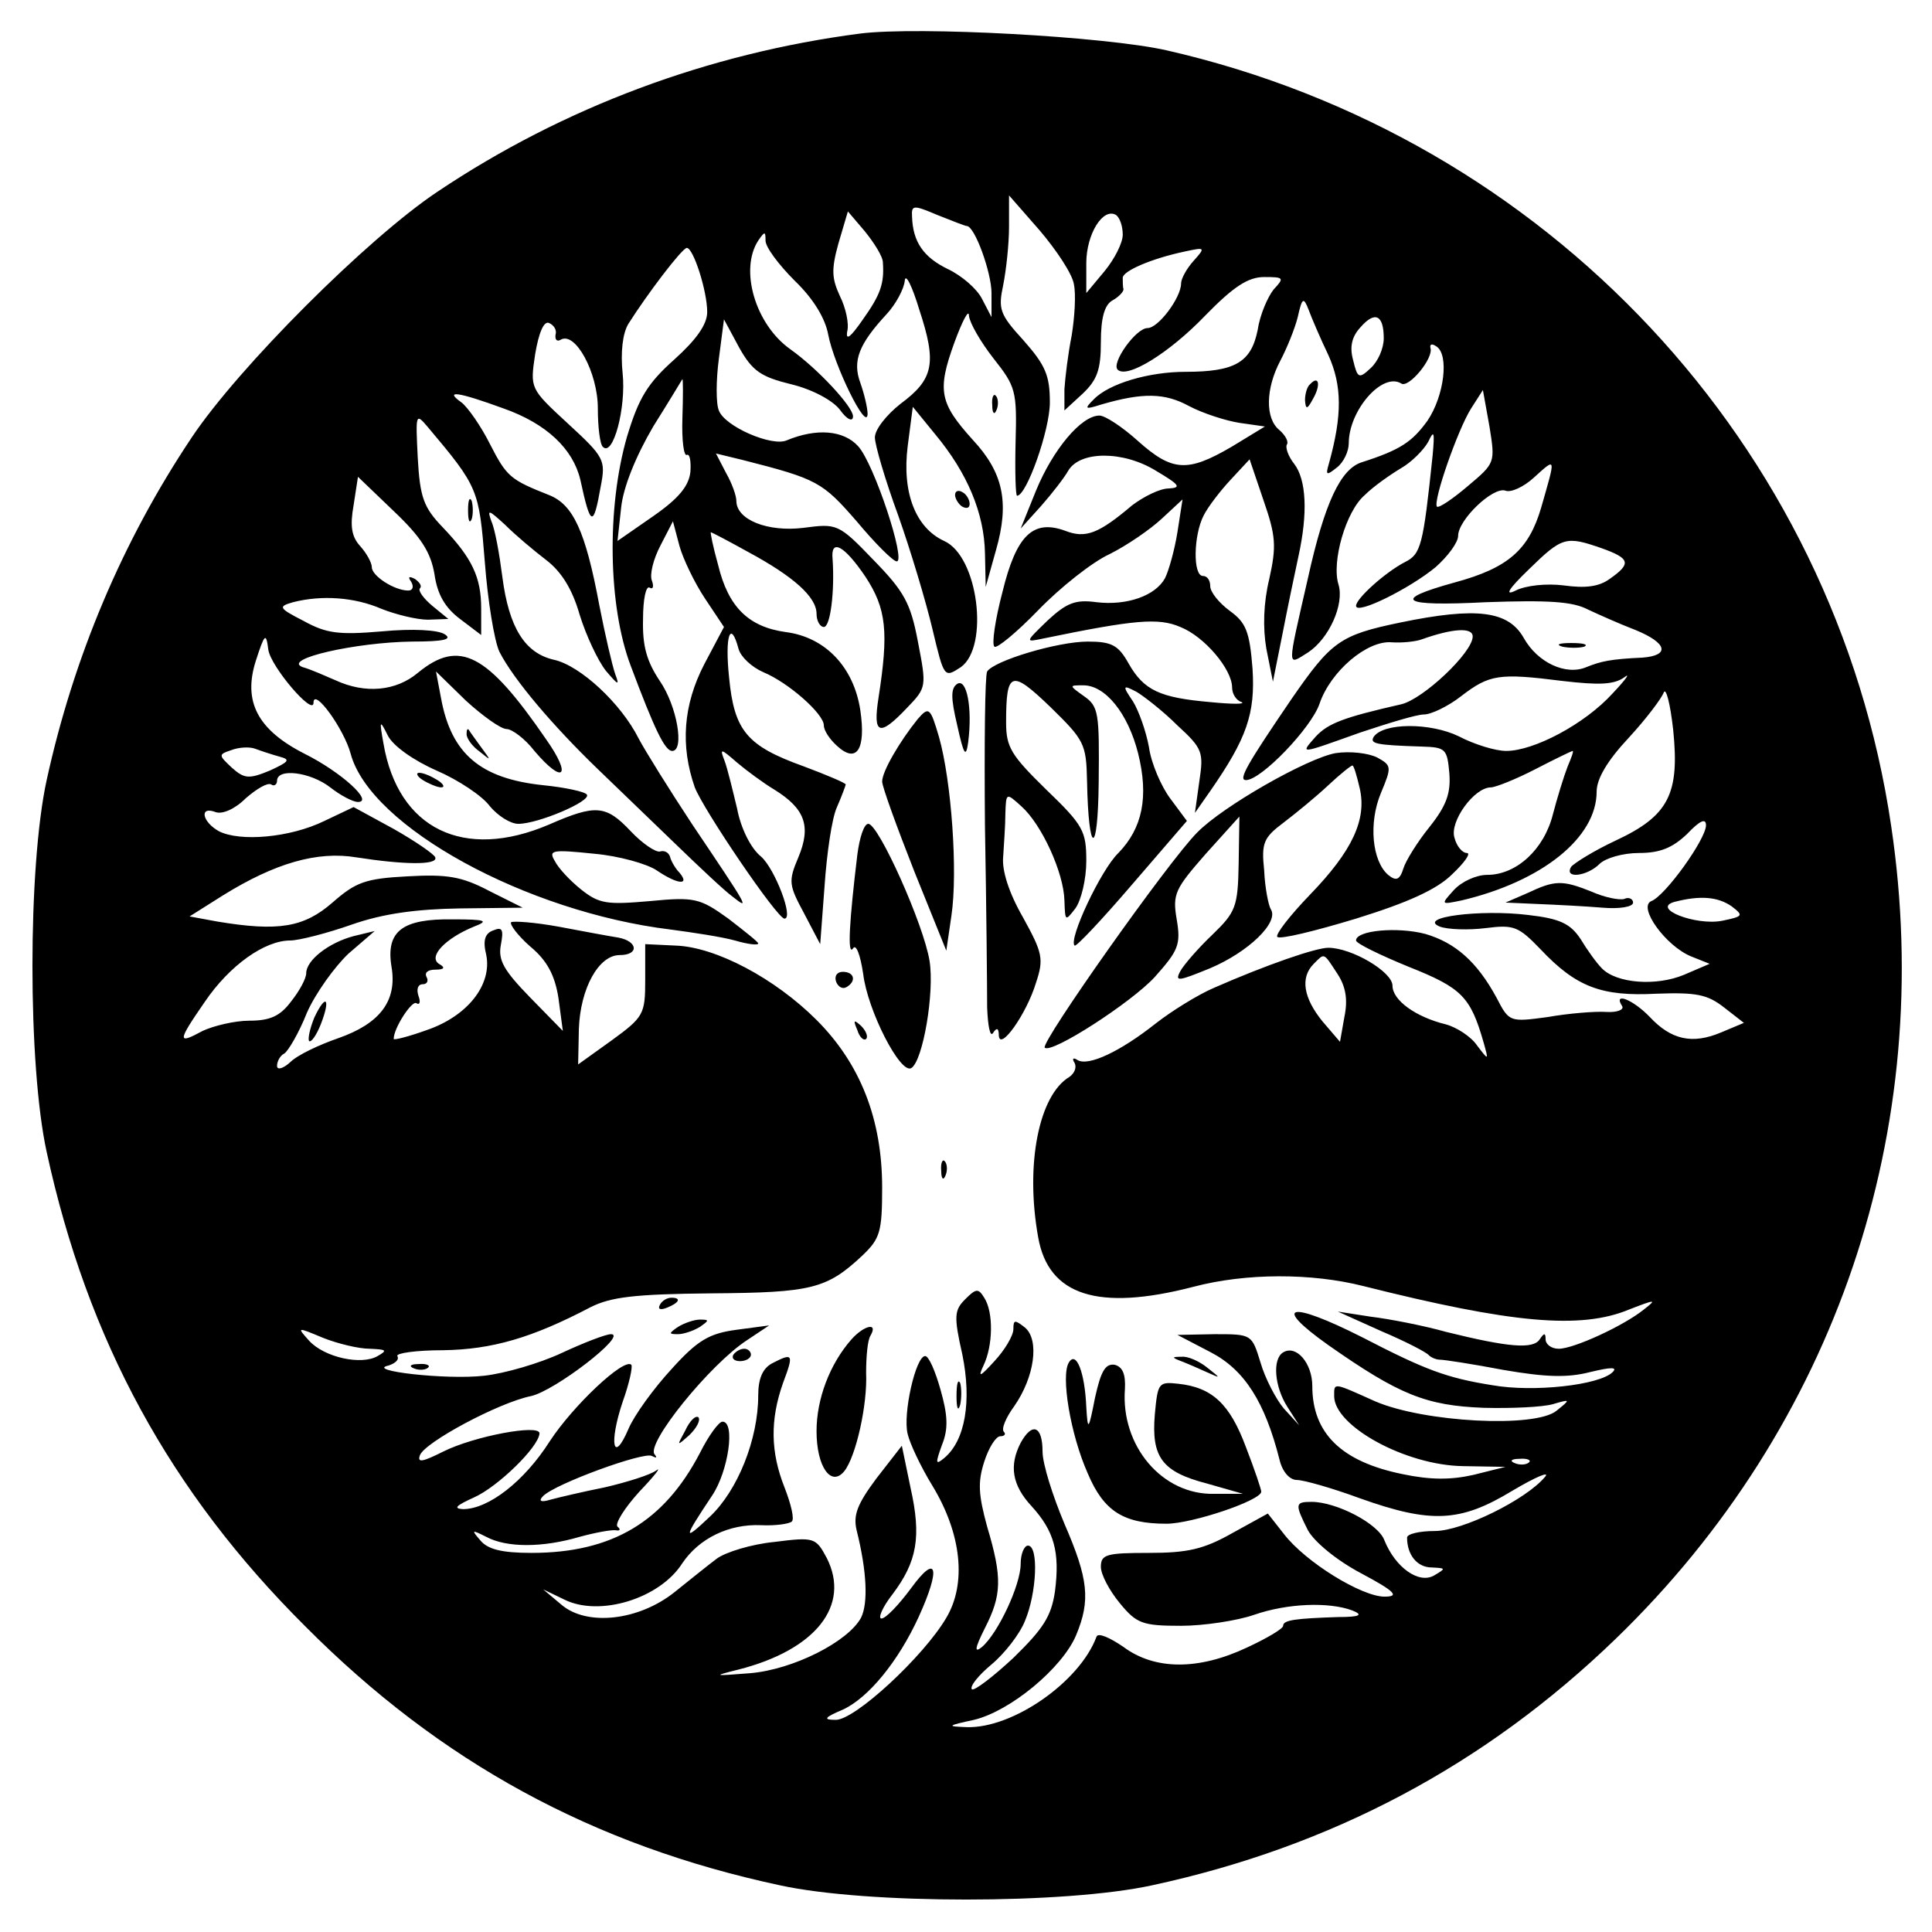 <?xml version="1.0" standalone="no"?>
<!DOCTYPE svg PUBLIC "-//W3C//DTD SVG 20010904//EN"
 "http://www.w3.org/TR/2001/REC-SVG-20010904/DTD/svg10.dtd">
<svg version="1.0" xmlns="http://www.w3.org/2000/svg"
 width="265pt" height="265pt" viewBox="0 0 265 265"
 preserveAspectRatio="xMidYMid meet">
<g transform="translate(0,265) scale(0.1,-0.1)"
fill="#000000" stroke="none">
<path d="M1180 2604 c-208 -27 -407 -101 -580 -217 -96 -64 -273 -241 -337
-337 -95 -142 -162 -301 -199 -470 -26 -119 -26 -391 0 -510 56 -258 169 -466
355 -651 185 -186 394 -300 651 -355 119 -26 391 -26 510 0 246 53 457 165
636 338 302 292 440 699 378 1115 -77 523 -472 945 -994 1064 -84 19 -340 33
-420 23z m293 -344 c3 -14 1 -45 -3 -70 -5 -25 -9 -58 -10 -74 l0 -29 25 23
c20 19 25 33 25 71 0 33 5 51 16 57 9 5 15 12 15 15 -1 4 -1 11 -1 16 0 9 38
26 85 36 28 6 29 6 12 -13 -9 -10 -17 -24 -17 -31 0 -19 -31 -61 -46 -61 -16
0 -50 -48 -41 -57 13 -13 71 23 120 74 39 40 59 53 81 53 27 0 28 -1 13 -17
-8 -10 -19 -35 -22 -56 -9 -44 -31 -57 -99 -57 -50 0 -105 -16 -126 -38 -13
-13 -12 -14 10 -7 58 17 88 16 121 -2 19 -10 50 -20 69 -23 l35 -5 -46 -28
c-60 -35 -81 -34 -128 8 -21 19 -45 35 -53 35 -25 0 -64 -47 -87 -103 l-21
-52 28 31 c15 17 32 39 37 48 16 28 76 28 121 0 32 -19 35 -23 17 -24 -12 0
-34 -11 -50 -23 -46 -39 -64 -46 -92 -35 -44 16 -67 -6 -86 -84 -10 -38 -15
-72 -11 -75 3 -3 30 19 60 50 30 31 74 66 98 77 24 12 56 34 72 49 l28 26 -7
-45 c-4 -25 -12 -53 -17 -63 -13 -24 -52 -38 -94 -33 -29 4 -41 -1 -67 -25
-31 -30 -31 -30 -7 -25 126 26 159 29 189 16 33 -13 71 -58 71 -83 0 -9 6 -18
13 -20 6 -3 -13 -3 -43 0 -69 6 -91 16 -112 53 -14 25 -23 30 -56 30 -41 0
-128 -26 -138 -41 -3 -5 -4 -100 -3 -212 2 -111 3 -223 3 -249 1 -25 4 -41 8
-35 5 8 8 7 8 -3 1 -23 38 29 51 72 11 33 9 41 -18 90 -19 33 -29 64 -27 83 1
17 3 43 3 59 1 29 1 29 22 10 28 -25 58 -91 59 -129 1 -29 1 -29 15 -11 8 11
15 40 15 65 0 41 -4 49 -55 98 -48 47 -55 58 -55 92 0 71 7 73 61 21 46 -45
49 -50 50 -101 2 -103 15 -105 16 -2 1 95 0 104 -20 118 -21 15 -21 15 -1 15
30 0 61 -38 75 -93 15 -60 6 -103 -27 -137 -24 -23 -69 -119 -60 -127 2 -2 37
35 79 84 l75 87 -23 31 c-12 16 -26 48 -29 70 -4 22 -14 50 -22 63 -15 22 -14
23 5 13 10 -6 36 -26 56 -46 35 -32 36 -37 30 -77 l-6 -43 21 30 c50 72 62
106 58 168 -4 51 -9 63 -31 79 -15 11 -27 26 -27 34 0 8 -4 14 -10 14 -14 0
-13 56 1 83 6 12 23 34 37 49 l26 28 19 -56 c17 -49 18 -63 8 -108 -8 -33 -9
-67 -4 -96 l9 -45 13 65 c7 36 17 84 22 107 13 59 11 105 -6 127 -8 10 -12 22
-10 26 3 4 -2 13 -10 20 -20 16 -19 57 1 95 9 17 20 44 24 60 6 27 8 28 15 10
4 -11 16 -39 27 -62 19 -42 19 -83 1 -148 -5 -17 -4 -18 11 -6 9 7 16 22 16
33 0 45 46 98 72 82 10 -7 45 35 40 49 -1 5 2 6 8 2 18 -11 11 -68 -12 -102
-21 -29 -37 -40 -90 -57 -29 -9 -51 -55 -74 -159 -29 -127 -29 -120 0 -102 29
19 50 66 42 93 -10 31 10 101 36 123 12 12 35 28 50 37 14 8 31 25 37 36 8 17
9 14 6 -19 -13 -124 -16 -135 -38 -146 -27 -14 -67 -50 -67 -60 0 -13 74 24
109 53 17 15 31 34 31 43 0 22 48 68 65 62 7 -3 25 5 39 18 31 28 30 29 10
-41 -17 -58 -45 -83 -119 -103 -87 -24 -74 -33 43 -27 86 3 119 1 140 -10 15
-7 44 -20 65 -28 44 -18 48 -35 10 -38 -44 -2 -57 -5 -77 -13 -28 -12 -67 6
-86 40 -21 37 -64 43 -170 21 -82 -17 -94 -26 -148 -104 -62 -91 -74 -112 -63
-112 21 0 90 72 101 105 15 44 65 87 99 84 14 -1 33 1 41 4 42 15 70 17 70 4
0 -22 -68 -86 -98 -93 -79 -18 -100 -26 -117 -44 -22 -25 -24 -25 60 5 39 13
78 25 88 25 10 0 33 11 51 25 39 30 52 32 139 21 51 -6 71 -5 85 5 9 7 2 -3
-16 -22 -38 -42 -108 -79 -146 -79 -15 0 -44 9 -65 20 -39 19 -104 19 -117 -1
-5 -9 3 -11 66 -13 33 -1 35 -3 38 -37 2 -27 -4 -44 -27 -73 -17 -21 -33 -47
-36 -57 -5 -16 -10 -18 -21 -9 -22 19 -27 71 -10 112 15 36 15 38 -5 49 -12 6
-37 9 -57 6 -39 -7 -155 -73 -190 -109 -39 -39 -215 -288 -209 -295 9 -9 119
62 151 97 32 36 36 44 30 79 -6 35 -2 42 40 90 l46 51 -1 -64 c-1 -60 -4 -67
-36 -98 -19 -18 -39 -41 -44 -50 -8 -15 -3 -14 41 4 52 22 95 63 83 81 -3 5
-8 29 -9 53 -4 38 -1 45 27 66 17 13 44 35 61 51 16 15 31 27 33 27 2 0 6 -14
10 -31 10 -43 -10 -86 -68 -146 -28 -29 -48 -55 -45 -58 3 -4 52 8 108 25 71
22 111 40 132 61 17 16 26 29 20 29 -6 0 -14 9 -17 21 -7 22 27 69 50 69 6 0
34 11 61 25 27 14 50 25 51 25 2 0 -2 -10 -7 -22 -5 -13 -14 -42 -20 -65 -12
-48 -50 -83 -90 -83 -15 0 -35 -9 -46 -21 -18 -20 -18 -20 11 -14 110 26 185
86 185 149 0 18 15 43 44 74 24 26 45 54 48 62 3 8 9 -15 13 -51 9 -88 -6
-118 -79 -152 -30 -14 -57 -31 -61 -36 -10 -17 22 -13 39 4 8 8 32 15 54 15
29 0 46 7 66 26 18 19 26 22 26 12 0 -19 -56 -97 -75 -104 -19 -8 20 -62 55
-76 l25 -10 -35 -15 c-38 -16 -93 -12 -113 9 -7 7 -20 25 -29 40 -14 21 -28
28 -72 33 -65 8 -153 -3 -121 -16 11 -4 39 -5 63 -2 39 5 45 2 75 -29 49 -52
84 -65 159 -61 55 2 70 -1 93 -19 l27 -21 -31 -13 c-40 -17 -69 -10 -98 21
-23 24 -51 35 -38 15 3 -5 -7 -9 -22 -8 -15 1 -52 -2 -80 -7 -52 -7 -53 -7
-70 26 -27 50 -57 76 -98 88 -38 10 -95 5 -95 -9 0 -4 33 -20 72 -36 73 -29
85 -41 103 -104 7 -25 7 -25 -9 -4 -8 12 -28 25 -43 29 -41 10 -73 33 -73 53
0 19 -56 52 -88 52 -17 0 -84 -23 -157 -55 -21 -9 -57 -31 -80 -49 -48 -38
-92 -59 -107 -50 -6 4 -8 2 -4 -4 3 -6 0 -14 -7 -19 -42 -25 -61 -120 -43
-220 14 -80 82 -102 213 -68 72 19 162 19 233 1 203 -51 298 -60 365 -32 36
14 38 14 20 0 -27 -22 -96 -54 -117 -54 -10 0 -18 6 -18 13 0 9 -2 9 -8 0 -9
-14 -43 -11 -128 10 -32 9 -79 18 -104 21 l-45 7 60 -27 c33 -14 62 -29 65
-33 3 -3 10 -6 15 -6 6 0 45 -6 87 -14 58 -10 88 -11 119 -3 29 7 38 7 31 0
-18 -18 -109 -28 -165 -18 -63 10 -92 21 -179 66 -99 50 -125 45 -46 -11 97
-68 134 -83 213 -86 39 -1 81 1 95 5 24 7 25 7 5 -9 -29 -24 -182 -16 -249 13
-58 26 -56 26 -56 7 0 -41 98 -95 177 -96 l58 -1 -44 -11 c-31 -7 -59 -7 -97
1 -84 17 -124 56 -124 121 0 31 -22 57 -40 46 -15 -9 -12 -47 6 -75 l16 -25
-21 23 c-11 13 -26 42 -32 63 -12 39 -12 39 -63 39 l-51 -1 46 -24 c46 -24 74
-68 94 -147 4 -17 14 -28 24 -28 9 0 48 -11 86 -25 98 -35 138 -33 209 10 32
19 53 28 45 19 -26 -31 -113 -74 -151 -74 -21 0 -38 -4 -38 -9 0 -24 14 -41
34 -41 19 -1 20 -1 3 -11 -21 -12 -53 11 -68 48 -8 23 -66 53 -100 53 -23 0
-23 -3 -5 -39 9 -16 39 -41 73 -59 47 -25 53 -32 32 -32 -31 0 -108 47 -138
86 l-22 28 -49 -27 c-39 -22 -61 -27 -114 -27 -58 0 -66 -2 -66 -19 0 -11 12
-33 26 -50 23 -28 31 -31 84 -31 31 0 77 7 100 15 46 16 103 18 135 6 15 -6
11 -9 -20 -9 -58 -2 -75 -4 -75 -12 0 -4 -22 -17 -50 -30 -66 -31 -126 -31
-169 1 -19 13 -35 20 -37 14 -23 -62 -115 -126 -178 -124 -28 1 -27 2 10 10
50 12 121 71 140 116 20 48 17 77 -16 153 -16 38 -30 82 -30 99 0 35 -14 41
-30 12 -16 -31 -12 -58 15 -87 31 -34 39 -63 32 -117 -5 -34 -16 -51 -57 -91
-28 -26 -54 -46 -57 -43 -3 4 9 19 27 34 18 15 39 42 46 60 16 38 19 103 4
103 -5 0 -10 -11 -10 -25 0 -29 -31 -95 -53 -114 -11 -9 -10 -2 4 26 23 45 24
69 3 139 -12 44 -13 61 -4 89 6 19 16 35 22 35 6 0 8 3 5 6 -4 4 3 20 14 35
28 40 35 91 15 108 -14 11 -16 11 -16 -2 0 -9 -12 -29 -26 -44 -20 -22 -23
-23 -15 -6 13 27 14 73 1 93 -8 13 -11 13 -26 -2 -15 -15 -16 -23 -4 -76 13
-64 4 -118 -25 -142 -12 -10 -12 -7 -3 18 9 22 8 41 -2 76 -7 25 -16 46 -21
46 -13 0 -31 -80 -24 -107 3 -13 18 -45 34 -71 40 -66 47 -134 19 -181 -31
-53 -126 -141 -152 -140 -17 0 -16 3 10 14 35 16 76 66 104 127 31 68 25 88
-10 40 -17 -23 -35 -42 -41 -42 -5 0 1 15 15 33 34 45 40 79 25 146 l-12 58
-35 -45 c-26 -35 -32 -50 -27 -71 14 -56 16 -100 6 -120 -18 -33 -93 -71 -152
-76 -51 -4 -52 -4 -16 5 106 27 154 88 121 153 -15 28 -17 29 -72 22 -31 -3
-67 -14 -79 -23 -12 -9 -38 -30 -58 -46 -49 -39 -120 -47 -155 -17 l-25 21 29
-14 c48 -24 131 1 162 50 23 34 64 54 108 52 20 -1 39 2 42 5 4 3 -1 24 -10
47 -19 48 -20 92 -2 143 15 40 14 42 -15 27 -13 -7 -19 -21 -19 -44 0 -60 -28
-130 -66 -166 -38 -36 -37 -31 3 29 22 33 32 101 14 101 -5 0 -19 -19 -31 -43
-49 -94 -120 -137 -231 -137 -41 0 -60 5 -70 17 -13 15 -12 15 8 5 28 -15 77
-15 128 0 22 6 44 10 50 9 5 -1 7 1 2 5 -4 4 10 26 30 48 21 22 31 35 23 29
-8 -6 -40 -16 -70 -23 -30 -6 -64 -14 -75 -17 -13 -4 -17 -2 -10 5 17 17 138
61 149 55 6 -3 8 -3 4 2 -13 14 76 124 127 157 l30 20 -45 -6 c-37 -5 -53 -14
-89 -54 -24 -26 -51 -63 -59 -82 -21 -49 -27 -20 -8 37 9 25 14 48 12 51 -10
10 -80 -56 -112 -105 -35 -55 -84 -93 -119 -93 -14 1 -9 5 15 16 32 14 89 69
90 88 0 13 -90 -4 -132 -25 -28 -14 -36 -16 -32 -5 7 18 108 72 152 81 33 7
134 85 110 85 -7 0 -38 -12 -68 -26 -30 -14 -78 -28 -106 -31 -52 -6 -164 7
-131 14 9 3 15 8 12 13 -2 4 26 8 63 8 67 1 122 17 202 59 28 14 60 18 166 19
137 1 158 6 207 52 24 23 27 32 27 93 0 94 -30 170 -90 230 -57 57 -138 100
-193 102 l-42 2 0 -49 c0 -47 -2 -51 -46 -83 l-46 -33 1 49 c2 55 27 101 56
101 27 0 25 19 -2 24 -13 2 -50 9 -82 15 -33 6 -62 8 -65 6 -2 -3 9 -18 26
-33 23 -19 34 -39 39 -71 l6 -45 -45 46 c-36 37 -44 51 -40 72 4 21 2 25 -10
20 -12 -4 -15 -14 -10 -34 8 -41 -26 -84 -82 -103 -25 -9 -45 -14 -45 -12 0
15 25 53 31 49 5 -3 6 2 3 10 -3 9 -1 16 6 16 6 0 8 5 5 10 -3 6 2 10 12 10
13 0 14 3 5 8 -15 10 9 35 48 51 21 8 17 10 -29 10 -69 1 -92 -16 -84 -65 8
-47 -16 -78 -73 -98 -26 -9 -56 -23 -66 -33 -10 -9 -18 -11 -18 -5 0 6 4 14
10 17 5 3 20 28 31 56 12 27 38 63 57 81 l36 31 -29 -7 c-34 -9 -65 -33 -65
-51 0 -7 -9 -24 -21 -39 -15 -20 -29 -26 -57 -26 -20 0 -49 -7 -64 -14 -35
-19 -35 -15 3 40 34 50 82 84 117 84 12 0 51 10 85 22 43 15 88 21 148 22 l86
1 -46 23 c-38 20 -58 23 -112 20 -58 -3 -71 -8 -103 -36 -39 -34 -74 -40 -158
-26 l-38 7 46 29 c71 44 129 61 183 52 64 -10 112 -11 108 0 -1 4 -27 22 -57
39 l-55 30 -40 -19 c-47 -23 -116 -29 -145 -14 -23 13 -27 35 -4 26 9 -3 26 4
41 19 15 13 30 22 35 19 4 -3 8 0 8 5 0 18 46 12 73 -9 14 -11 31 -20 38 -20
22 0 -23 41 -73 66 -65 33 -85 72 -67 128 12 37 14 39 17 15 3 -23 62 -92 62
-73 0 22 42 -36 51 -70 27 -100 241 -217 439 -241 30 -4 70 -10 88 -15 17 -5
32 -7 32 -4 0 2 -19 17 -41 34 -39 28 -46 30 -108 24 -58 -5 -69 -4 -94 16
-15 12 -31 29 -36 39 -9 15 -4 16 54 10 34 -3 73 -14 86 -23 28 -19 46 -21 31
-3 -6 6 -12 17 -13 22 -2 6 -8 9 -14 7 -6 -1 -24 11 -40 28 -34 36 -48 37
-112 9 -117 -50 -207 -6 -227 111 -6 33 -5 33 6 11 7 -14 35 -34 67 -48 30
-13 63 -35 73 -49 11 -13 28 -24 39 -24 27 0 100 31 94 40 -2 4 -30 10 -60 13
-86 9 -126 43 -140 119 l-7 37 41 -40 c23 -21 48 -39 56 -39 7 0 25 -13 38
-30 40 -47 52 -35 16 16 -81 118 -119 138 -176 91 -30 -25 -72 -29 -113 -10
-14 6 -34 15 -45 18 -29 11 73 34 150 35 44 0 56 3 45 10 -9 6 -44 8 -86 4
-59 -5 -76 -3 -107 14 -35 18 -36 20 -15 26 39 10 84 7 121 -9 20 -8 49 -15
64 -15 l28 1 -22 18 c-12 10 -20 21 -17 24 3 3 0 8 -7 13 -8 4 -10 3 -5 -4 4
-7 2 -12 -4 -12 -19 0 -50 20 -50 32 0 6 -7 19 -16 29 -12 13 -14 28 -9 56 l6
39 49 -47 c38 -36 51 -57 56 -87 4 -28 15 -46 35 -61 l29 -22 0 36 c0 43 -12
69 -53 112 -26 27 -31 41 -34 95 -3 61 -3 62 14 42 69 -82 70 -85 78 -185 4
-53 13 -108 20 -123 20 -39 74 -102 134 -160 29 -28 79 -76 110 -106 31 -30
65 -62 76 -70 24 -19 22 -16 -56 100 -31 47 -64 100 -73 117 -24 48 -80 100
-116 108 -40 9 -62 44 -71 114 -4 31 -10 65 -15 76 -6 17 -4 16 19 -5 14 -14
39 -35 56 -48 21 -16 36 -40 46 -75 9 -29 25 -63 36 -77 17 -20 19 -21 13 -5
-4 11 -14 54 -22 95 -19 102 -36 138 -69 151 -53 21 -58 25 -81 70 -12 24 -30
50 -39 57 -24 17 -6 15 57 -8 60 -21 96 -56 106 -98 14 -65 18 -66 28 -9 7 36
5 40 -45 86 -52 48 -52 48 -45 95 5 30 12 46 19 43 7 -3 11 -10 9 -16 -1 -7 2
-10 7 -7 20 12 51 -45 51 -94 0 -26 3 -50 7 -53 14 -14 32 54 27 101 -3 29 0
55 8 68 26 41 73 103 80 104 9 0 28 -59 28 -88 0 -17 -15 -38 -45 -65 -37 -33
-49 -53 -65 -106 -28 -97 -26 -232 5 -314 33 -88 47 -117 57 -117 17 0 7 61
-17 96 -18 27 -24 48 -23 85 0 27 4 46 9 43 5 -3 6 2 3 10 -3 8 2 29 12 48
l17 33 9 -34 c5 -18 21 -51 35 -72 l26 -39 -27 -51 c-29 -56 -33 -112 -13
-169 12 -31 113 -180 123 -180 13 0 -13 68 -32 85 -14 11 -28 39 -33 66 -6 25
-13 54 -17 65 -7 18 -6 18 17 -2 13 -11 36 -28 51 -37 42 -26 51 -50 33 -93
-14 -33 -13 -38 8 -77 l22 -42 6 80 c3 44 10 93 17 108 7 16 12 30 12 31 0 2
-26 13 -58 25 -78 28 -95 49 -102 122 -6 57 2 80 13 39 3 -11 18 -25 34 -32
34 -14 83 -57 83 -73 0 -7 8 -19 18 -28 27 -25 40 -5 32 49 -9 59 -48 100
-102 107 -51 7 -79 34 -93 92 -7 25 -11 45 -10 45 1 0 24 -12 51 -27 63 -34
94 -62 94 -85 0 -10 5 -18 10 -18 9 0 15 49 12 93 -3 29 16 19 45 -24 29 -44
32 -76 18 -166 -8 -51 1 -54 39 -14 27 28 27 29 15 91 -10 53 -19 69 -61 112
-48 50 -50 50 -96 44 -49 -6 -92 11 -92 37 0 7 -6 24 -14 38 l-14 27 37 -9
c102 -26 109 -30 156 -84 25 -30 50 -55 55 -55 13 0 -31 134 -53 158 -20 22
-57 25 -98 8 -20 -9 -85 19 -93 41 -4 9 -4 41 0 71 l7 54 21 -39 c18 -32 30
-40 71 -50 29 -7 57 -22 67 -35 10 -14 18 -17 18 -9 0 13 -48 65 -86 92 -48
34 -70 109 -44 149 9 13 10 13 10 0 0 -9 18 -33 40 -55 26 -25 42 -52 46 -74
8 -42 53 -134 54 -109 0 9 -5 29 -10 43 -11 30 -2 53 36 94 13 14 24 35 25 46
1 11 10 -7 20 -40 24 -73 20 -95 -26 -129 -19 -15 -35 -35 -35 -46 0 -10 14
-58 32 -107 17 -48 38 -118 47 -156 16 -67 16 -67 39 -52 39 28 24 152 -23
173 -39 18 -58 66 -50 130 l7 54 31 -38 c44 -53 67 -108 68 -163 l1 -46 14 50
c19 66 10 107 -32 152 -45 50 -49 67 -25 133 11 30 20 47 20 37 1 -10 16 -36
34 -59 30 -38 32 -44 30 -114 -1 -41 0 -74 2 -74 13 0 45 90 45 128 0 37 -6
51 -36 85 -33 36 -35 43 -28 76 4 20 8 56 8 80 l0 43 42 -48 c23 -27 45 -60
47 -74z m-147 80 c11 0 34 -64 34 -92 l0 -33 -13 25 c-7 14 -28 32 -47 41 -33
16 -48 37 -49 72 -1 16 2 16 35 2 20 -8 38 -15 40 -15z m-115 -50 c2 -29 -3
-44 -28 -79 -16 -23 -23 -29 -21 -16 3 11 -2 33 -10 49 -11 24 -12 36 -2 72
l13 44 23 -27 c13 -16 25 -35 25 -43z m329 38 c0 -11 -11 -33 -25 -50 l-25
-30 0 41 c0 40 23 77 41 66 5 -4 9 -15 9 -27z m358 -142 c0 -14 -8 -32 -18
-41 -16 -15 -18 -14 -24 11 -5 18 -2 32 10 45 20 23 32 17 32 -15z m-962 -110
c-1 -30 2 -52 6 -50 4 2 6 -8 5 -23 -2 -19 -15 -36 -51 -61 l-49 -34 5 46 c3
28 20 70 44 111 22 35 40 65 40 65 1 0 1 -24 0 -54z m1077 -93 c-20 -17 -39
-30 -42 -28 -6 7 29 107 47 135 l16 25 9 -50 c8 -50 8 -50 -30 -82z m184 -85
c39 -14 41 -21 11 -42 -15 -11 -34 -13 -63 -9 -24 3 -52 0 -66 -7 -16 -8 -10
2 18 29 46 45 51 46 100 29z m-1813 -286 c15 -4 12 -7 -14 -19 -29 -12 -35
-11 -52 4 -18 17 -19 18 -1 24 10 4 25 5 33 2 8 -3 23 -8 34 -11z m1991 -205
c17 -13 16 -14 -13 -20 -36 -7 -98 17 -65 26 35 9 59 7 78 -6z m-541 -92 c12
-18 15 -36 10 -60 l-6 -34 -24 28 c-26 32 -31 60 -12 79 15 15 13 16 32 -13z
m-1327 -515 c23 -1 25 -2 11 -10 -22 -13 -73 -2 -94 21 -17 19 -17 19 19 4 20
-8 49 -15 64 -15z m1590 -156 c-3 -3 -12 -4 -19 -1 -8 3 -5 6 6 6 11 1 17 -2
13 -5z"/>
<path d="M1797 2123 c-4 -3 -7 -13 -7 -22 1 -13 3 -13 11 2 11 19 8 33 -4 20z"/>
<path d="M1361 2094 c0 -11 3 -14 6 -6 3 7 2 16 -1 19 -3 4 -6 -2 -5 -13z"/>
<path d="M1310 1971 c0 -5 5 -13 10 -16 6 -3 10 -2 10 4 0 5 -4 13 -10 16 -5
3 -10 2 -10 -4z"/>
<path d="M642 1950 c0 -14 2 -19 5 -12 2 6 2 18 0 25 -3 6 -5 1 -5 -13z"/>
<path d="M2143 1763 c9 -2 23 -2 30 0 6 3 -1 5 -18 5 -16 0 -22 -2 -12 -5z"/>
<path d="M1313 1712 c-9 -6 -9 -19 0 -57 9 -41 12 -45 15 -23 6 47 -2 88 -15
80z"/>
<path d="M1259 1664 c-25 -31 -49 -72 -49 -86 0 -7 20 -62 44 -123 l44 -109 7
48 c9 60 0 185 -17 245 -12 41 -14 42 -29 25z"/>
<path d="M640 1643 c0 -6 8 -17 18 -24 16 -13 16 -13 2 6 -8 11 -16 22 -17 24
-2 2 -3 0 -3 -6z"/>
<path d="M580 1580 c8 -5 20 -10 25 -10 6 0 3 5 -5 10 -8 5 -19 10 -25 10 -5
0 -3 -5 5 -10z"/>
<path d="M1176 1478 c-11 -91 -14 -140 -6 -129 4 7 10 -8 14 -35 6 -50 51
-138 66 -129 16 10 32 104 25 147 -8 50 -70 188 -84 188 -6 0 -12 -19 -15 -42z"/>
<path d="M2095 1425 l-30 -13 45 -2 c25 -1 64 -3 88 -5 23 -2 42 1 42 7 0 5
-6 8 -12 5 -7 -2 -27 2 -45 10 -40 16 -50 16 -88 -2z"/>
<path d="M1147 1303 c3 -7 9 -10 14 -7 14 8 11 21 -5 21 -8 0 -12 -6 -9 -14z"/>
<path d="M431 1254 c-6 -15 -9 -29 -7 -32 3 -2 10 8 16 23 14 36 7 43 -9 9z"/>
<path d="M1176 1237 c3 -10 9 -15 12 -12 3 3 0 11 -7 18 -10 9 -11 8 -5 -6z"/>
<path d="M1291 1044 c0 -11 3 -14 6 -6 3 7 2 16 -1 19 -3 4 -6 -2 -5 -13z"/>
<path d="M905 860 c-3 -6 1 -7 9 -4 18 7 21 14 7 14 -6 0 -13 -4 -16 -10z"/>
<path d="M930 830 c-13 -9 -13 -10 0 -10 8 0 22 5 30 10 13 9 13 10 0 10 -8 0
-22 -5 -30 -10z"/>
<path d="M1168 813 c-30 -34 -48 -82 -48 -126 0 -49 20 -77 38 -55 16 20 32
91 30 135 0 22 2 45 6 51 11 19 -9 14 -26 -5z"/>
<path d="M1006 792 c-3 -5 1 -9 9 -9 8 0 15 4 15 9 0 4 -4 8 -9 8 -6 0 -12 -4
-15 -8z"/>
<path d="M1466 781 c-11 -18 2 -98 26 -152 22 -52 49 -69 108 -69 35 0 130 32
130 44 0 3 -9 30 -21 61 -22 59 -46 82 -93 87 -27 3 -28 1 -32 -42 -5 -59 10
-79 72 -95 l49 -14 -39 0 c-72 -2 -129 66 -123 144 1 20 -3 30 -14 33 -13 2
-19 -9 -27 -45 -9 -46 -10 -46 -12 -13 -2 48 -14 78 -24 61z"/>
<path d="M1620 783 c8 -3 24 -10 35 -15 20 -9 20 -9 1 6 -11 9 -27 16 -35 15
-14 0 -14 -1 -1 -6z"/>
<path d="M568 773 c7 -3 16 -2 19 1 4 3 -2 6 -13 5 -11 0 -14 -3 -6 -6z"/>
<path d="M1312 735 c0 -16 2 -22 5 -12 2 9 2 23 0 30 -3 6 -5 -1 -5 -18z"/>
<path d="M940 688 c-12 -22 -12 -22 6 -6 10 10 15 20 12 24 -4 3 -12 -5 -18
-18z"/>
</g>
</svg>

